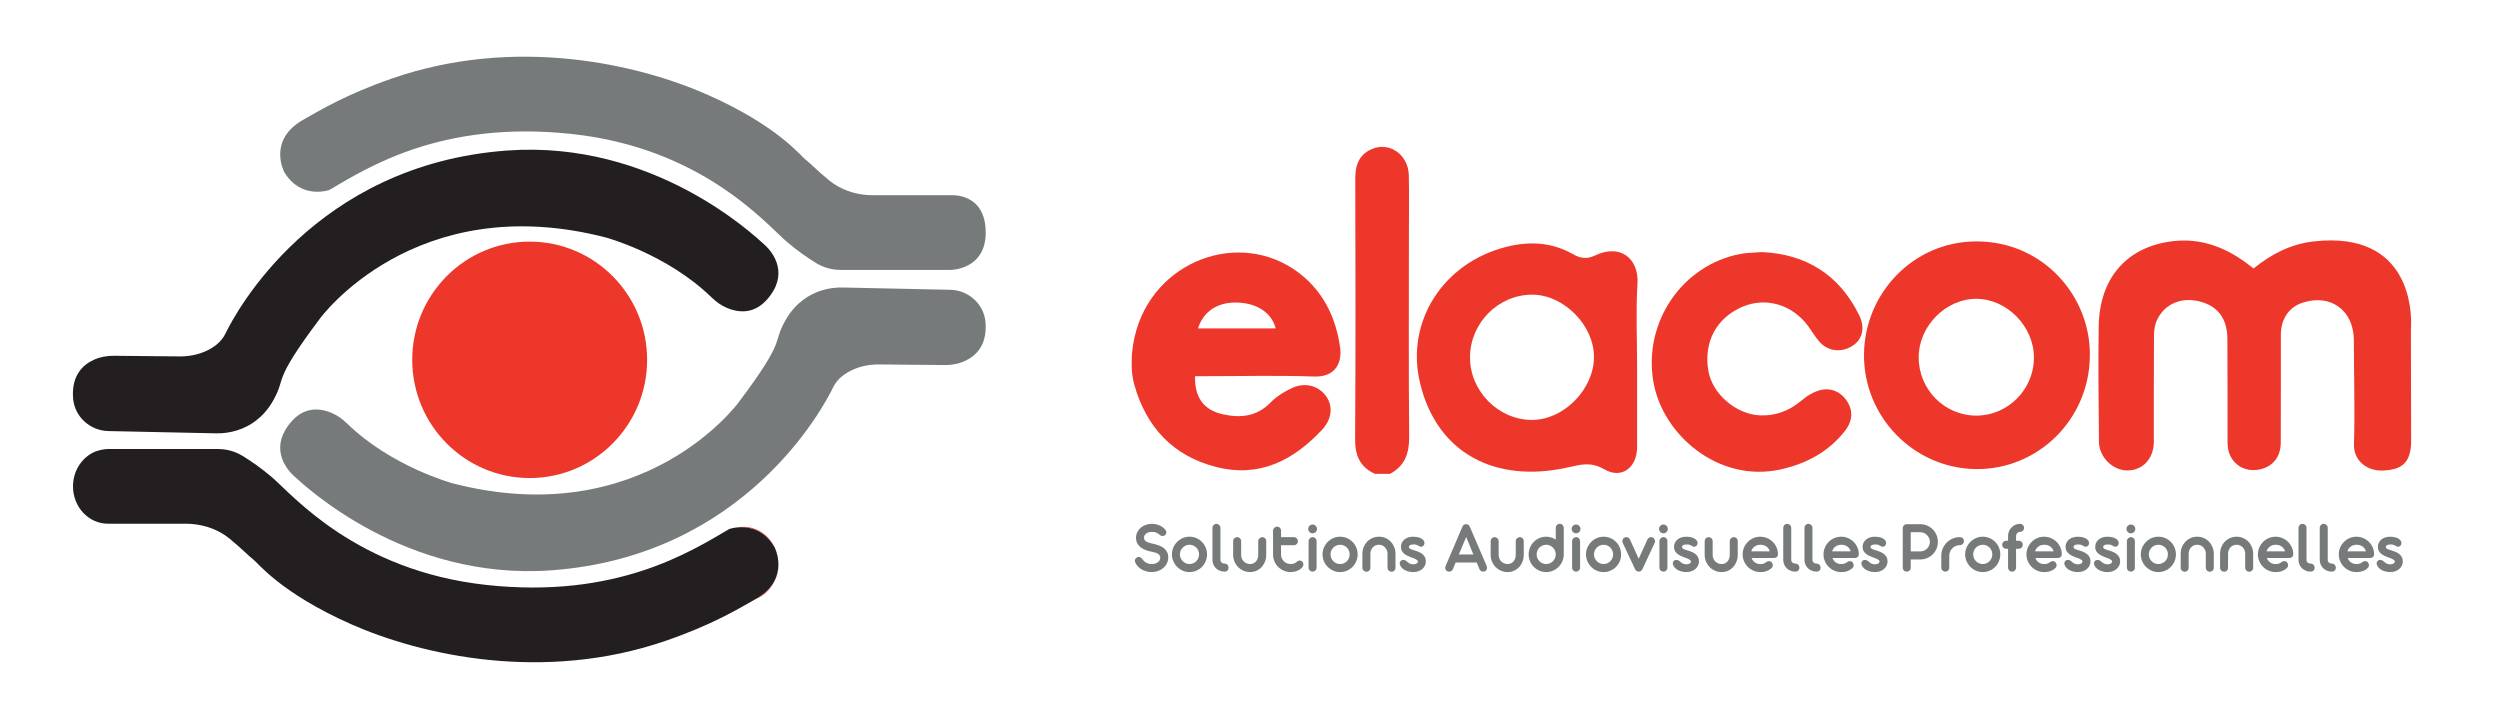 <svg width="153" height="44" viewBox="0 0 153 44" fill="none" xmlns="http://www.w3.org/2000/svg">
<path d="M47.495 35.343C47.274 35.96 46.809 36.45 46.226 36.674C46.938 36.275 47.313 35.8 47.495 35.343Z" fill="#EE372B"/>
<path d="M45.1 32.279C45.228 32.253 45.361 32.24 45.496 32.24C46.318 32.24 47.032 32.735 47.391 33.462L47.39 33.461C46.69 32.312 45.685 32.218 45.1 32.279Z" fill="#EE372B"/>
<path d="M47.448 33.588C47.466 33.63 47.486 33.684 47.507 33.744C47.489 33.691 47.471 33.638 47.448 33.588Z" fill="#EE372B"/>
<path d="M47.584 34.023C47.573 33.969 47.558 33.917 47.543 33.865C47.558 33.914 47.571 33.966 47.584 34.023Z" fill="#EE372B"/>
<path d="M47.544 33.865C47.531 33.821 47.519 33.781 47.505 33.744C47.52 33.783 47.532 33.824 47.544 33.865Z" fill="#EE372B"/>
<path d="M39.604 22.021C39.604 26.016 36.386 29.256 32.417 29.256C28.448 29.256 25.229 26.016 25.229 22.021C25.229 18.025 28.448 14.787 32.417 14.787C36.386 14.787 39.604 18.025 39.604 22.021Z" fill="#EE372B"/>
<path d="M47.636 34.525C47.636 34.798 47.592 35.06 47.509 35.303C47.504 35.316 47.498 35.329 47.495 35.343C47.313 35.8 46.938 36.275 46.226 36.674C46.226 36.676 46.225 36.676 46.225 36.676C45.202 37.251 43.62 38.224 40.764 39.209C33.282 41.795 25.799 40.109 21.48 38.198C17.161 36.287 15.748 34.412 15.485 34.226C15.226 34.038 14.817 33.588 14.034 32.952C13.948 32.881 13.857 32.814 13.765 32.753C13.057 32.281 12.217 32.052 11.369 32.052H6.607C5.424 32.052 4.467 31.029 4.467 29.767C4.467 28.795 5.034 27.964 5.834 27.634C5.836 27.634 5.836 27.632 5.837 27.632C6.174 27.51 6.469 27.485 6.57 27.482C6.594 27.48 6.607 27.48 6.607 27.48H13.348C13.88 27.48 14.402 27.628 14.856 27.907C15.336 28.203 15.987 28.644 16.641 29.204C17.906 30.291 21.816 34.938 29.782 35.8C37.749 36.661 42.282 33.75 44.632 32.376C44.632 32.376 44.816 32.309 45.1 32.279C45.685 32.218 46.69 32.312 47.39 33.461L47.391 33.462C47.391 33.464 47.393 33.468 47.396 33.473C47.398 33.476 47.399 33.479 47.4 33.482C47.403 33.487 47.407 33.495 47.411 33.502C47.42 33.524 47.434 33.552 47.448 33.588C47.489 33.687 47.542 33.837 47.584 34.023C47.589 34.046 47.594 34.073 47.598 34.098C47.601 34.105 47.601 34.112 47.602 34.118C47.625 34.25 47.636 34.386 47.636 34.525Z" fill="#231F20"/>
<path d="M47.509 35.303C47.592 35.06 47.636 34.798 47.636 34.525C47.636 34.386 47.625 34.25 47.602 34.118C47.662 34.448 47.671 34.867 47.509 35.303Z" fill="#231F20"/>
<path d="M18.566 7.325C19.589 6.749 21.172 5.777 24.025 4.791C31.509 2.205 38.992 3.891 43.31 5.803C47.629 7.713 49.044 9.587 49.304 9.774C49.565 9.962 49.975 10.411 50.757 11.048C50.843 11.12 50.934 11.186 51.026 11.247C51.733 11.72 52.574 11.948 53.422 11.948H58.184C58.184 11.948 60.325 11.758 60.325 14.234C60.325 16.519 58.184 16.519 58.184 16.519H51.443C50.911 16.519 50.389 16.372 49.934 16.092C49.455 15.796 48.803 15.356 48.151 14.795C46.885 13.709 42.976 9.062 35.008 8.201C27.042 7.338 22.509 10.25 20.158 11.624C20.158 11.624 18.441 12.248 17.401 10.54C17.401 10.54 16.341 8.577 18.566 7.325Z" fill="#767A7B"/>
<path d="M31.026 9.213C40.001 8.555 46.169 14.422 46.78 14.969C47.391 15.514 48.295 16.834 46.916 18.358C46.093 19.268 45.135 19.116 44.495 18.847C44.137 18.697 43.822 18.466 43.543 18.196C40.822 15.547 37.084 14.536 37.084 14.536C25.375 11.51 19.574 19.504 19.574 19.504C16.57 23.506 17.578 23.017 16.694 24.556C16.388 25.09 16.014 25.48 15.637 25.764C14.94 26.288 14.078 26.539 13.208 26.52L6.63 26.381C5.528 26.359 4.584 25.526 4.477 24.422C4.472 24.373 4.468 24.324 4.466 24.273C4.404 22.984 5.045 22.334 5.75 22.016C6.133 21.843 6.554 21.77 6.973 21.774L10.979 21.812C11.51 21.817 12.039 21.726 12.528 21.519C13.013 21.312 13.534 20.969 13.803 20.405C14.391 19.177 19.227 10.077 31.026 9.213Z" fill="#231F20"/>
<path d="M33.761 34.903C24.787 35.561 18.618 29.694 18.008 29.147C17.397 28.602 16.493 27.282 17.872 25.758C18.694 24.849 19.653 25 20.293 25.269C20.65 25.42 20.966 25.649 21.244 25.92C23.965 28.569 27.704 29.579 27.704 29.579C39.412 32.606 45.213 24.612 45.213 24.612C48.218 20.61 47.21 21.098 48.093 19.56C48.4 19.026 48.773 18.637 49.151 18.352C49.847 17.828 50.71 17.576 51.579 17.595L58.157 17.735C59.26 17.758 60.204 18.59 60.311 19.694C60.315 19.743 60.319 19.792 60.321 19.842C60.384 21.132 59.742 21.782 59.037 22.099C58.654 22.273 58.234 22.346 57.814 22.341L53.808 22.304C53.278 22.299 52.748 22.39 52.26 22.598C51.775 22.804 51.254 23.147 50.985 23.71C50.396 24.938 45.56 34.038 33.761 34.903Z" fill="#767A7B"/>
<path d="M70.508 33.772C70.364 33.745 70.232 33.708 70.112 33.663C69.992 33.618 69.888 33.561 69.801 33.491C69.714 33.421 69.645 33.339 69.597 33.243C69.549 33.148 69.524 33.039 69.524 32.914C69.524 32.787 69.55 32.672 69.603 32.567C69.655 32.462 69.725 32.373 69.813 32.297C69.901 32.221 70.003 32.163 70.12 32.121C70.237 32.08 70.358 32.058 70.484 32.058C70.573 32.058 70.66 32.068 70.747 32.086C70.833 32.104 70.915 32.131 70.991 32.167C71.068 32.202 71.138 32.247 71.201 32.3C71.264 32.352 71.316 32.414 71.356 32.485C71.371 32.508 71.378 32.532 71.38 32.556C71.383 32.58 71.381 32.603 71.376 32.626C71.371 32.649 71.363 32.67 71.351 32.691C71.34 32.711 71.327 32.728 71.312 32.742C71.271 32.783 71.218 32.803 71.152 32.803C71.127 32.803 71.103 32.799 71.079 32.793C71.053 32.786 71.029 32.775 71.008 32.758C70.967 32.723 70.928 32.692 70.892 32.666C70.856 32.639 70.819 32.618 70.779 32.601C70.74 32.585 70.698 32.572 70.654 32.563C70.608 32.556 70.555 32.551 70.494 32.551C70.425 32.551 70.362 32.559 70.304 32.576C70.245 32.593 70.195 32.617 70.152 32.649C70.109 32.681 70.075 32.718 70.05 32.762C70.025 32.806 70.013 32.856 70.013 32.909C70.013 32.974 70.029 33.026 70.062 33.066C70.096 33.107 70.141 33.142 70.2 33.17C70.258 33.197 70.327 33.221 70.406 33.24C70.485 33.259 70.57 33.278 70.662 33.298C70.767 33.325 70.87 33.359 70.97 33.399C71.07 33.439 71.159 33.491 71.238 33.554C71.315 33.618 71.378 33.695 71.425 33.787C71.473 33.878 71.496 33.987 71.496 34.115C71.496 34.242 71.47 34.36 71.419 34.469C71.367 34.578 71.295 34.673 71.204 34.754C71.112 34.835 71.004 34.898 70.88 34.943C70.756 34.989 70.622 35.011 70.48 35.011C70.365 35.011 70.257 34.997 70.153 34.967C70.049 34.938 69.954 34.897 69.868 34.847C69.781 34.796 69.706 34.736 69.641 34.668C69.576 34.599 69.526 34.525 69.49 34.449C69.471 34.409 69.459 34.372 69.457 34.337C69.455 34.302 69.459 34.271 69.47 34.242C69.48 34.214 69.495 34.188 69.516 34.166C69.536 34.144 69.559 34.126 69.584 34.112C69.624 34.091 69.66 34.081 69.695 34.081C69.769 34.081 69.844 34.13 69.92 34.228C69.984 34.321 70.063 34.392 70.16 34.442C70.256 34.493 70.368 34.519 70.498 34.519C70.561 34.519 70.623 34.51 70.683 34.494C70.745 34.477 70.799 34.453 70.847 34.42C70.895 34.388 70.934 34.348 70.963 34.301C70.993 34.254 71.008 34.2 71.008 34.14C71.008 34.074 70.992 34.019 70.962 33.978C70.932 33.936 70.893 33.902 70.846 33.877C70.799 33.851 70.745 33.83 70.686 33.815C70.626 33.8 70.568 33.786 70.508 33.772Z" fill="#767A7B"/>
<path d="M72.212 33.928C72.212 34.008 72.226 34.085 72.257 34.156C72.288 34.228 72.33 34.292 72.384 34.346C72.437 34.399 72.499 34.441 72.569 34.472C72.64 34.503 72.716 34.519 72.797 34.519C72.879 34.519 72.955 34.503 73.026 34.472C73.097 34.441 73.159 34.399 73.213 34.346C73.265 34.292 73.306 34.228 73.336 34.156C73.366 34.085 73.381 34.008 73.381 33.928C73.381 33.847 73.366 33.77 73.336 33.699C73.306 33.627 73.265 33.564 73.213 33.511C73.159 33.459 73.097 33.416 73.026 33.385C72.955 33.355 72.879 33.339 72.797 33.339C72.718 33.339 72.642 33.355 72.571 33.385C72.499 33.416 72.437 33.459 72.384 33.511C72.33 33.564 72.288 33.627 72.257 33.699C72.226 33.77 72.212 33.847 72.212 33.928ZM71.722 33.928C71.722 33.779 71.75 33.639 71.808 33.508C71.864 33.377 71.942 33.262 72.04 33.164C72.137 33.066 72.252 32.988 72.381 32.931C72.511 32.874 72.65 32.846 72.797 32.846C72.946 32.846 73.086 32.874 73.217 32.931C73.347 32.988 73.461 33.066 73.558 33.164C73.655 33.262 73.731 33.377 73.787 33.508C73.843 33.639 73.871 33.779 73.871 33.928C73.871 34.077 73.843 34.217 73.787 34.349C73.731 34.48 73.655 34.595 73.558 34.694C73.461 34.792 73.347 34.869 73.217 34.926C73.086 34.983 72.946 35.012 72.797 35.012C72.65 35.012 72.511 34.983 72.381 34.926C72.252 34.869 72.137 34.792 72.04 34.694C71.942 34.595 71.864 34.48 71.808 34.349C71.75 34.217 71.722 34.077 71.722 33.928Z" fill="#767A7B"/>
<path d="M74.948 34.492C74.983 34.492 75.016 34.499 75.045 34.512C75.075 34.525 75.101 34.544 75.122 34.567C75.143 34.591 75.16 34.617 75.172 34.648C75.183 34.678 75.189 34.71 75.189 34.743C75.189 34.813 75.167 34.871 75.122 34.916C75.077 34.962 75.019 34.984 74.948 34.984C74.846 34.984 74.751 34.967 74.66 34.932C74.571 34.897 74.493 34.849 74.425 34.786C74.357 34.725 74.304 34.65 74.265 34.562C74.226 34.474 74.205 34.377 74.202 34.272V32.306C74.202 32.271 74.209 32.239 74.221 32.209C74.234 32.178 74.251 32.153 74.272 32.13C74.293 32.108 74.318 32.091 74.347 32.078C74.375 32.065 74.406 32.059 74.438 32.059C74.473 32.059 74.506 32.065 74.535 32.078C74.566 32.091 74.592 32.108 74.616 32.13C74.639 32.153 74.658 32.178 74.671 32.209C74.684 32.239 74.691 32.271 74.691 32.306V34.256C74.691 34.334 74.716 34.393 74.764 34.433C74.812 34.472 74.873 34.492 74.948 34.492Z" fill="#767A7B"/>
<path d="M75.958 33.965C75.958 34.042 75.972 34.114 76 34.182C76.028 34.249 76.066 34.308 76.115 34.358C76.163 34.408 76.222 34.447 76.288 34.476C76.356 34.505 76.427 34.519 76.504 34.519C76.582 34.519 76.652 34.504 76.713 34.475C76.775 34.445 76.827 34.405 76.871 34.354C76.913 34.303 76.946 34.244 76.969 34.176C76.993 34.108 77.004 34.036 77.004 33.958V33.119C77.004 33.084 77.011 33.052 77.025 33.022C77.039 32.993 77.057 32.967 77.08 32.945C77.103 32.923 77.13 32.906 77.16 32.893C77.19 32.88 77.221 32.873 77.254 32.873C77.29 32.873 77.321 32.88 77.349 32.893C77.378 32.906 77.403 32.923 77.425 32.945C77.447 32.967 77.463 32.993 77.476 33.022C77.488 33.052 77.494 33.084 77.494 33.119V33.951C77.494 34.096 77.47 34.234 77.421 34.362C77.372 34.491 77.303 34.603 77.216 34.699C77.129 34.795 77.025 34.871 76.903 34.927C76.781 34.983 76.649 35.012 76.504 35.012C76.359 35.012 76.225 34.983 76.1 34.928C75.974 34.873 75.864 34.798 75.771 34.703C75.678 34.607 75.604 34.496 75.55 34.369C75.496 34.242 75.469 34.106 75.469 33.963V33.119C75.469 33.084 75.475 33.052 75.489 33.022C75.501 32.993 75.518 32.967 75.54 32.945C75.562 32.923 75.587 32.906 75.618 32.893C75.648 32.88 75.679 32.873 75.712 32.873C75.746 32.873 75.777 32.88 75.808 32.893C75.837 32.906 75.864 32.923 75.886 32.945C75.909 32.967 75.927 32.993 75.94 33.022C75.952 33.052 75.958 33.084 75.958 33.119V33.965Z" fill="#767A7B"/>
<path d="M78.4 32.873H79.185C79.219 32.873 79.251 32.879 79.281 32.893C79.312 32.906 79.338 32.923 79.361 32.946C79.383 32.969 79.401 32.996 79.413 33.026C79.426 33.055 79.432 33.088 79.432 33.123C79.432 33.157 79.426 33.187 79.413 33.217C79.401 33.247 79.383 33.273 79.361 33.294C79.338 33.316 79.312 33.334 79.281 33.347C79.251 33.359 79.219 33.366 79.185 33.366H78.4V33.94C78.4 34.02 78.416 34.096 78.446 34.166C78.477 34.236 78.519 34.297 78.571 34.35C78.624 34.402 78.686 34.443 78.757 34.473C78.829 34.504 78.905 34.519 78.987 34.519C79.058 34.519 79.126 34.508 79.187 34.488C79.249 34.468 79.306 34.434 79.358 34.387C79.383 34.363 79.412 34.343 79.444 34.327C79.475 34.311 79.508 34.303 79.543 34.303C79.599 34.303 79.649 34.324 79.694 34.365C79.721 34.389 79.74 34.418 79.751 34.451C79.763 34.484 79.767 34.519 79.766 34.554C79.763 34.589 79.754 34.624 79.739 34.657C79.724 34.691 79.703 34.72 79.676 34.746C79.586 34.833 79.482 34.9 79.365 34.944C79.248 34.989 79.121 35.011 78.987 35.011C78.838 35.011 78.698 34.983 78.568 34.927C78.438 34.871 78.324 34.795 78.227 34.698C78.129 34.602 78.052 34.487 77.995 34.357C77.939 34.226 77.911 34.085 77.911 33.935V32.478C77.911 32.444 77.917 32.411 77.931 32.38C77.944 32.351 77.963 32.324 77.985 32.301C78.008 32.279 78.034 32.261 78.064 32.248C78.094 32.235 78.125 32.229 78.159 32.229C78.192 32.229 78.223 32.235 78.252 32.248C78.282 32.261 78.307 32.279 78.329 32.301C78.351 32.324 78.368 32.351 78.381 32.38C78.394 32.411 78.4 32.444 78.4 32.478V32.873Z" fill="#767A7B"/>
<path d="M80.576 34.739C80.576 34.772 80.569 34.804 80.557 34.834C80.543 34.865 80.526 34.89 80.504 34.912C80.482 34.934 80.457 34.952 80.428 34.965C80.398 34.977 80.367 34.984 80.332 34.984C80.299 34.984 80.267 34.977 80.237 34.965C80.207 34.952 80.181 34.934 80.159 34.912C80.136 34.89 80.119 34.865 80.106 34.834C80.092 34.804 80.086 34.772 80.086 34.739V33.119C80.086 33.085 80.093 33.054 80.106 33.025C80.12 32.995 80.138 32.969 80.161 32.946C80.183 32.923 80.21 32.906 80.24 32.893C80.27 32.879 80.302 32.873 80.336 32.873C80.371 32.873 80.403 32.879 80.432 32.893C80.46 32.906 80.485 32.923 80.507 32.946C80.529 32.969 80.545 32.995 80.558 33.025C80.57 33.054 80.576 33.085 80.576 33.119V34.739ZM80.062 32.372C80.062 32.334 80.069 32.299 80.083 32.265C80.098 32.232 80.116 32.204 80.141 32.179C80.165 32.155 80.193 32.136 80.226 32.121C80.259 32.107 80.293 32.1 80.33 32.1C80.366 32.1 80.4 32.107 80.433 32.121C80.467 32.136 80.495 32.155 80.521 32.179C80.545 32.204 80.564 32.232 80.579 32.265C80.593 32.299 80.6 32.334 80.6 32.372C80.6 32.409 80.593 32.443 80.579 32.475C80.564 32.508 80.545 32.536 80.521 32.56C80.495 32.585 80.467 32.604 80.433 32.618C80.4 32.632 80.366 32.64 80.33 32.64C80.293 32.64 80.259 32.632 80.226 32.618C80.193 32.604 80.165 32.585 80.141 32.56C80.116 32.536 80.098 32.508 80.083 32.475C80.069 32.443 80.062 32.409 80.062 32.372Z" fill="#767A7B"/>
<path d="M81.428 33.928C81.428 34.008 81.443 34.085 81.474 34.156C81.505 34.228 81.547 34.292 81.601 34.346C81.654 34.399 81.716 34.441 81.786 34.472C81.857 34.503 81.933 34.519 82.014 34.519C82.095 34.519 82.171 34.503 82.243 34.472C82.314 34.441 82.376 34.399 82.429 34.346C82.482 34.292 82.523 34.228 82.553 34.156C82.583 34.085 82.598 34.008 82.598 33.928C82.598 33.847 82.583 33.77 82.553 33.699C82.523 33.627 82.482 33.564 82.429 33.511C82.376 33.459 82.314 33.416 82.243 33.385C82.171 33.355 82.095 33.339 82.014 33.339C81.934 33.339 81.859 33.355 81.788 33.385C81.716 33.416 81.654 33.459 81.601 33.511C81.547 33.564 81.505 33.627 81.474 33.699C81.443 33.77 81.428 33.847 81.428 33.928ZM80.939 33.928C80.939 33.779 80.967 33.639 81.024 33.508C81.081 33.377 81.159 33.262 81.257 33.164C81.354 33.066 81.469 32.988 81.598 32.931C81.728 32.874 81.866 32.846 82.014 32.846C82.163 32.846 82.303 32.874 82.434 32.931C82.564 32.988 82.678 33.066 82.775 33.164C82.872 33.262 82.948 33.377 83.004 33.508C83.06 33.639 83.088 33.779 83.088 33.928C83.088 34.077 83.06 34.217 83.004 34.349C82.948 34.48 82.872 34.595 82.775 34.694C82.678 34.792 82.564 34.869 82.434 34.926C82.303 34.983 82.163 35.012 82.014 35.012C81.866 35.012 81.728 34.983 81.598 34.926C81.469 34.869 81.354 34.792 81.257 34.694C81.159 34.595 81.081 34.48 81.024 34.349C80.967 34.217 80.939 34.077 80.939 33.928Z" fill="#767A7B"/>
<path d="M85.404 34.746C85.404 34.78 85.398 34.813 85.386 34.842C85.373 34.872 85.356 34.897 85.335 34.919C85.314 34.941 85.289 34.958 85.259 34.97C85.231 34.983 85.199 34.989 85.166 34.989C85.133 34.989 85.101 34.983 85.071 34.97C85.039 34.958 85.013 34.941 84.99 34.919C84.967 34.897 84.95 34.872 84.936 34.842C84.923 34.813 84.916 34.78 84.916 34.746V33.901C84.916 33.89 84.917 33.88 84.918 33.874C84.915 33.8 84.9 33.73 84.873 33.665C84.846 33.6 84.809 33.544 84.762 33.495C84.716 33.447 84.661 33.408 84.598 33.381C84.536 33.353 84.467 33.339 84.393 33.339C84.316 33.339 84.245 33.353 84.18 33.381C84.116 33.408 84.061 33.448 84.015 33.497C83.969 33.547 83.933 33.606 83.907 33.673C83.881 33.741 83.868 33.813 83.868 33.89V34.746C83.868 34.78 83.861 34.813 83.849 34.842C83.837 34.872 83.82 34.897 83.799 34.919C83.777 34.941 83.751 34.958 83.723 34.97C83.694 34.983 83.663 34.989 83.628 34.989C83.596 34.989 83.563 34.983 83.534 34.97C83.504 34.958 83.477 34.941 83.454 34.919C83.43 34.897 83.412 34.872 83.398 34.842C83.385 34.813 83.378 34.78 83.378 34.746V33.89C83.378 33.745 83.404 33.609 83.456 33.483C83.507 33.356 83.579 33.245 83.67 33.151C83.761 33.057 83.868 32.982 83.993 32.928C84.117 32.873 84.25 32.846 84.393 32.846C84.537 32.846 84.671 32.873 84.794 32.928C84.918 32.982 85.024 33.057 85.114 33.151C85.204 33.245 85.275 33.356 85.328 33.483C85.379 33.609 85.404 33.745 85.404 33.89V34.746Z" fill="#767A7B"/>
<path d="M86.323 34.096C86.258 34.069 86.191 34.039 86.122 34.006C86.052 33.972 85.99 33.932 85.933 33.884C85.876 33.837 85.829 33.781 85.792 33.715C85.755 33.649 85.737 33.569 85.737 33.477C85.737 33.382 85.755 33.296 85.793 33.217C85.83 33.139 85.883 33.073 85.949 33.018C86.017 32.962 86.095 32.92 86.187 32.89C86.279 32.861 86.379 32.846 86.49 32.846C86.552 32.846 86.618 32.851 86.685 32.861C86.754 32.871 86.817 32.886 86.879 32.908C86.939 32.931 86.994 32.959 87.042 32.995C87.09 33.031 87.127 33.073 87.152 33.123C87.175 33.172 87.183 33.219 87.176 33.267C87.169 33.315 87.152 33.354 87.125 33.384C87.104 33.408 87.08 33.427 87.052 33.441C87.025 33.454 86.994 33.461 86.963 33.461C86.939 33.461 86.913 33.455 86.884 33.443C86.852 33.423 86.823 33.406 86.797 33.391C86.771 33.376 86.744 33.363 86.716 33.352C86.688 33.341 86.659 33.334 86.628 33.328C86.597 33.323 86.562 33.32 86.524 33.32C86.426 33.32 86.351 33.334 86.301 33.36C86.251 33.386 86.225 33.427 86.225 33.481C86.225 33.51 86.235 33.534 86.254 33.553C86.273 33.572 86.298 33.589 86.331 33.605C86.363 33.62 86.402 33.634 86.448 33.648C86.494 33.661 86.544 33.676 86.598 33.693C86.686 33.72 86.771 33.752 86.852 33.788C86.932 33.825 87.003 33.869 87.063 33.92C87.124 33.973 87.172 34.034 87.209 34.104C87.245 34.175 87.262 34.259 87.262 34.358C87.262 34.449 87.243 34.534 87.206 34.613C87.167 34.692 87.114 34.762 87.046 34.821C86.979 34.88 86.899 34.926 86.805 34.961C86.712 34.994 86.609 35.012 86.498 35.012C86.429 35.012 86.356 35.005 86.279 34.992C86.201 34.979 86.126 34.957 86.053 34.926C85.98 34.895 85.912 34.855 85.851 34.806C85.79 34.757 85.74 34.696 85.703 34.623C85.676 34.573 85.662 34.527 85.662 34.484C85.662 34.441 85.671 34.403 85.691 34.37C85.709 34.338 85.735 34.312 85.769 34.294C85.803 34.276 85.84 34.266 85.881 34.266C85.917 34.266 85.954 34.275 85.993 34.291C86.032 34.307 86.072 34.332 86.111 34.367C86.129 34.389 86.151 34.411 86.178 34.432C86.205 34.452 86.235 34.471 86.268 34.485C86.302 34.501 86.337 34.514 86.376 34.523C86.413 34.532 86.454 34.536 86.496 34.536C86.534 34.536 86.569 34.533 86.602 34.524C86.636 34.516 86.664 34.505 86.69 34.489C86.716 34.474 86.736 34.456 86.751 34.434C86.766 34.413 86.774 34.389 86.774 34.362C86.774 34.331 86.757 34.301 86.724 34.275C86.691 34.249 86.65 34.224 86.603 34.201C86.556 34.178 86.506 34.158 86.455 34.141C86.403 34.124 86.358 34.109 86.323 34.096Z" fill="#767A7B"/>
<path d="M89.28 33.935H90.171L89.73 32.866L89.28 33.935ZM90.374 34.428H89.085L88.916 34.837C88.895 34.885 88.864 34.922 88.824 34.947C88.785 34.971 88.74 34.983 88.692 34.983C88.659 34.983 88.624 34.977 88.586 34.962C88.553 34.947 88.526 34.929 88.505 34.906C88.484 34.882 88.469 34.856 88.459 34.828C88.449 34.799 88.445 34.768 88.447 34.734C88.45 34.701 88.458 34.669 88.472 34.637L89.502 32.229C89.523 32.181 89.553 32.144 89.592 32.117C89.631 32.092 89.677 32.08 89.727 32.08C89.775 32.08 89.819 32.092 89.858 32.117C89.897 32.144 89.927 32.18 89.948 32.227L90.985 34.637C91.012 34.7 91.017 34.764 90.998 34.825C90.979 34.887 90.938 34.932 90.875 34.962C90.844 34.977 90.809 34.983 90.771 34.983C90.723 34.983 90.678 34.971 90.638 34.945C90.597 34.919 90.567 34.883 90.546 34.837L90.374 34.428Z" fill="#767A7B"/>
<path d="M91.718 33.965C91.718 34.042 91.732 34.114 91.76 34.182C91.788 34.249 91.826 34.308 91.874 34.358C91.923 34.408 91.981 34.447 92.048 34.476C92.115 34.505 92.187 34.519 92.263 34.519C92.342 34.519 92.412 34.504 92.473 34.475C92.535 34.445 92.587 34.405 92.63 34.354C92.673 34.303 92.706 34.244 92.729 34.176C92.752 34.108 92.764 34.036 92.764 33.958V33.119C92.764 33.084 92.77 33.052 92.784 33.022C92.798 32.993 92.816 32.967 92.84 32.945C92.863 32.923 92.889 32.906 92.92 32.893C92.95 32.88 92.981 32.873 93.014 32.873C93.049 32.873 93.081 32.88 93.109 32.893C93.138 32.906 93.163 32.923 93.185 32.945C93.207 32.967 93.223 32.993 93.236 33.022C93.247 33.052 93.253 33.084 93.253 33.119V33.951C93.253 34.096 93.229 34.234 93.18 34.362C93.132 34.491 93.063 34.603 92.976 34.699C92.888 34.795 92.784 34.871 92.663 34.927C92.541 34.983 92.408 35.012 92.263 35.012C92.119 35.012 91.984 34.983 91.859 34.928C91.734 34.873 91.624 34.798 91.531 34.703C91.437 34.607 91.364 34.496 91.31 34.369C91.255 34.242 91.228 34.106 91.228 33.963V33.119C91.228 33.084 91.235 33.052 91.248 33.022C91.261 32.993 91.278 32.967 91.3 32.945C91.322 32.923 91.347 32.906 91.378 32.893C91.407 32.88 91.439 32.873 91.472 32.873C91.505 32.873 91.537 32.88 91.567 32.893C91.597 32.906 91.623 32.923 91.646 32.945C91.668 32.967 91.686 32.993 91.699 33.022C91.712 33.052 91.718 33.084 91.718 33.119V33.965Z" fill="#767A7B"/>
<path d="M95.212 33.928C95.212 33.847 95.198 33.77 95.166 33.699C95.135 33.627 95.094 33.564 95.04 33.511C94.987 33.459 94.925 33.416 94.854 33.386C94.783 33.355 94.708 33.339 94.627 33.339C94.545 33.339 94.469 33.355 94.398 33.386C94.329 33.416 94.266 33.459 94.212 33.511C94.159 33.564 94.118 33.627 94.088 33.699C94.057 33.77 94.043 33.847 94.043 33.928C94.043 34.008 94.057 34.085 94.088 34.156C94.118 34.228 94.159 34.292 94.211 34.346C94.265 34.399 94.326 34.441 94.397 34.472C94.469 34.503 94.545 34.519 94.627 34.519C94.708 34.519 94.783 34.503 94.854 34.472C94.925 34.441 94.987 34.399 95.04 34.346C95.094 34.292 95.135 34.228 95.166 34.156C95.198 34.085 95.212 34.008 95.212 33.928ZM95.702 33.938C95.7 34.084 95.671 34.223 95.614 34.354C95.557 34.485 95.48 34.599 95.383 34.696C95.286 34.793 95.172 34.869 95.043 34.926C94.912 34.983 94.773 35.012 94.627 35.012C94.478 35.012 94.338 34.983 94.208 34.926C94.078 34.869 93.965 34.792 93.868 34.694C93.771 34.595 93.694 34.48 93.638 34.349C93.581 34.217 93.553 34.077 93.553 33.928C93.553 33.779 93.581 33.638 93.638 33.507C93.694 33.375 93.771 33.261 93.868 33.163C93.965 33.065 94.078 32.988 94.208 32.931C94.338 32.874 94.478 32.846 94.627 32.846C94.735 32.846 94.838 32.862 94.936 32.893C95.035 32.923 95.127 32.968 95.212 33.024V32.315C95.212 32.278 95.219 32.245 95.231 32.214C95.243 32.183 95.26 32.156 95.281 32.132C95.303 32.109 95.329 32.091 95.358 32.078C95.387 32.066 95.421 32.058 95.456 32.058C95.49 32.058 95.523 32.066 95.553 32.078C95.583 32.091 95.609 32.109 95.631 32.132C95.652 32.156 95.67 32.183 95.683 32.214C95.696 32.245 95.702 32.278 95.702 32.315V33.938Z" fill="#767A7B"/>
<path d="M96.7 34.739C96.7 34.772 96.694 34.804 96.681 34.834C96.669 34.865 96.651 34.89 96.629 34.912C96.608 34.934 96.582 34.952 96.553 34.965C96.524 34.977 96.491 34.984 96.457 34.984C96.424 34.984 96.393 34.977 96.362 34.965C96.332 34.952 96.306 34.934 96.283 34.912C96.261 34.89 96.243 34.865 96.231 34.834C96.218 34.804 96.212 34.772 96.212 34.739V33.119C96.212 33.085 96.218 33.054 96.232 33.025C96.245 32.995 96.263 32.969 96.286 32.946C96.308 32.923 96.335 32.906 96.365 32.893C96.394 32.879 96.427 32.873 96.462 32.873C96.496 32.873 96.528 32.879 96.556 32.893C96.585 32.906 96.61 32.923 96.632 32.946C96.654 32.969 96.671 32.995 96.683 33.025C96.694 33.054 96.7 33.085 96.7 33.119V34.739ZM96.186 32.372C96.186 32.334 96.193 32.299 96.208 32.265C96.222 32.232 96.241 32.204 96.266 32.179C96.289 32.155 96.318 32.136 96.352 32.121C96.384 32.107 96.419 32.1 96.455 32.1C96.49 32.1 96.525 32.107 96.559 32.121C96.592 32.136 96.621 32.155 96.645 32.179C96.671 32.204 96.69 32.232 96.704 32.265C96.718 32.299 96.726 32.334 96.726 32.372C96.726 32.409 96.718 32.443 96.704 32.475C96.69 32.508 96.671 32.536 96.645 32.56C96.621 32.585 96.592 32.604 96.559 32.618C96.525 32.632 96.49 32.64 96.455 32.64C96.419 32.64 96.384 32.632 96.352 32.618C96.318 32.604 96.289 32.585 96.266 32.56C96.241 32.536 96.222 32.508 96.208 32.475C96.193 32.443 96.186 32.409 96.186 32.372Z" fill="#767A7B"/>
<path d="M97.553 33.928C97.553 34.008 97.569 34.085 97.599 34.156C97.63 34.228 97.672 34.292 97.725 34.346C97.778 34.399 97.841 34.441 97.911 34.472C97.982 34.503 98.058 34.519 98.139 34.519C98.22 34.519 98.297 34.503 98.368 34.472C98.439 34.441 98.501 34.399 98.554 34.346C98.606 34.292 98.647 34.228 98.678 34.156C98.708 34.085 98.723 34.008 98.723 33.928C98.723 33.847 98.708 33.77 98.678 33.699C98.647 33.627 98.606 33.564 98.554 33.511C98.501 33.459 98.439 33.416 98.368 33.385C98.297 33.355 98.22 33.339 98.139 33.339C98.059 33.339 97.984 33.355 97.912 33.385C97.841 33.416 97.778 33.459 97.725 33.511C97.672 33.564 97.63 33.627 97.599 33.699C97.569 33.77 97.553 33.847 97.553 33.928ZM97.063 33.928C97.063 33.779 97.092 33.639 97.149 33.508C97.207 33.377 97.284 33.262 97.382 33.164C97.479 33.066 97.593 32.988 97.723 32.931C97.853 32.874 97.992 32.846 98.139 32.846C98.288 32.846 98.428 32.874 98.558 32.931C98.689 32.988 98.803 33.066 98.9 33.164C98.997 33.262 99.073 33.377 99.129 33.508C99.184 33.639 99.212 33.779 99.212 33.928C99.212 34.077 99.184 34.217 99.129 34.349C99.073 34.48 98.997 34.595 98.9 34.694C98.803 34.792 98.689 34.869 98.558 34.926C98.428 34.983 98.288 35.012 98.139 35.012C97.992 35.012 97.853 34.983 97.723 34.926C97.593 34.869 97.479 34.792 97.382 34.694C97.284 34.595 97.207 34.48 97.149 34.349C97.092 34.217 97.063 34.077 97.063 33.928Z" fill="#767A7B"/>
<path d="M100.29 34.197L100.82 33.023C100.841 32.976 100.872 32.939 100.911 32.913C100.951 32.886 100.994 32.873 101.04 32.873C101.077 32.873 101.11 32.881 101.142 32.896C101.174 32.909 101.2 32.929 101.222 32.953C101.244 32.977 101.261 33.004 101.272 33.033C101.283 33.063 101.289 33.094 101.289 33.128C101.289 33.161 101.282 33.194 101.266 33.225L100.516 34.834C100.491 34.884 100.459 34.921 100.417 34.944C100.376 34.968 100.337 34.981 100.301 34.984C100.244 34.984 100.196 34.97 100.155 34.942C100.116 34.914 100.086 34.878 100.065 34.834L99.311 33.223C99.296 33.191 99.289 33.158 99.289 33.126C99.289 33.092 99.294 33.061 99.306 33.031C99.317 33.002 99.334 32.974 99.356 32.951C99.377 32.926 99.403 32.908 99.433 32.894C99.449 32.886 99.466 32.88 99.482 32.877C99.499 32.873 99.516 32.871 99.532 32.871C99.58 32.871 99.624 32.885 99.664 32.911C99.704 32.938 99.734 32.974 99.755 33.021L100.29 34.197Z" fill="#767A7B"/>
<path d="M102.046 34.739C102.046 34.772 102.04 34.804 102.027 34.834C102.014 34.865 101.997 34.89 101.975 34.912C101.953 34.934 101.928 34.952 101.899 34.965C101.869 34.977 101.838 34.984 101.803 34.984C101.77 34.984 101.738 34.977 101.708 34.965C101.678 34.952 101.652 34.934 101.629 34.912C101.606 34.89 101.589 34.865 101.576 34.834C101.563 34.804 101.557 34.772 101.557 34.739V33.119C101.557 33.085 101.564 33.054 101.577 33.025C101.591 32.995 101.609 32.969 101.631 32.946C101.654 32.923 101.68 32.906 101.71 32.893C101.741 32.879 101.772 32.873 101.807 32.873C101.842 32.873 101.874 32.879 101.902 32.893C101.93 32.906 101.956 32.923 101.978 32.946C101.999 32.969 102.016 32.995 102.028 33.025C102.041 33.054 102.046 33.085 102.046 33.119V34.739ZM101.532 32.372C101.532 32.334 101.54 32.299 101.554 32.265C101.568 32.232 101.587 32.204 101.611 32.179C101.635 32.155 101.664 32.136 101.697 32.121C101.73 32.107 101.764 32.1 101.8 32.1C101.837 32.1 101.871 32.107 101.904 32.121C101.937 32.136 101.966 32.155 101.991 32.179C102.016 32.204 102.035 32.232 102.049 32.265C102.064 32.299 102.071 32.334 102.071 32.372C102.071 32.409 102.064 32.443 102.049 32.475C102.035 32.508 102.016 32.536 101.991 32.56C101.966 32.585 101.937 32.604 101.904 32.618C101.871 32.632 101.837 32.64 101.8 32.64C101.764 32.64 101.73 32.632 101.697 32.618C101.664 32.604 101.635 32.585 101.611 32.56C101.587 32.536 101.568 32.508 101.554 32.475C101.54 32.443 101.532 32.409 101.532 32.372Z" fill="#767A7B"/>
<path d="M103.036 34.096C102.972 34.069 102.904 34.039 102.835 34.006C102.766 33.972 102.703 33.932 102.645 33.884C102.589 33.837 102.541 33.781 102.505 33.715C102.468 33.649 102.45 33.569 102.45 33.477C102.45 33.382 102.468 33.296 102.506 33.217C102.543 33.139 102.596 33.073 102.663 33.018C102.729 32.962 102.809 32.92 102.901 32.89C102.992 32.861 103.093 32.846 103.202 32.846C103.266 32.846 103.331 32.851 103.399 32.861C103.466 32.871 103.531 32.886 103.591 32.908C103.653 32.931 103.707 32.959 103.755 32.995C103.803 33.031 103.84 33.073 103.866 33.123C103.888 33.172 103.896 33.219 103.89 33.267C103.883 33.315 103.866 33.354 103.839 33.384C103.817 33.408 103.793 33.427 103.765 33.441C103.737 33.454 103.708 33.461 103.676 33.461C103.652 33.461 103.625 33.455 103.597 33.443C103.566 33.423 103.536 33.406 103.51 33.391C103.484 33.376 103.457 33.363 103.429 33.352C103.402 33.341 103.372 33.334 103.341 33.328C103.311 33.323 103.276 33.32 103.236 33.32C103.138 33.32 103.065 33.334 103.014 33.36C102.964 33.386 102.939 33.427 102.939 33.481C102.939 33.51 102.948 33.534 102.967 33.553C102.985 33.572 103.012 33.589 103.044 33.605C103.076 33.62 103.115 33.634 103.161 33.648C103.207 33.661 103.257 33.676 103.311 33.693C103.4 33.72 103.484 33.752 103.564 33.788C103.645 33.825 103.716 33.869 103.777 33.92C103.837 33.973 103.886 34.034 103.922 34.104C103.958 34.175 103.976 34.259 103.976 34.358C103.976 34.449 103.957 34.534 103.918 34.613C103.88 34.692 103.827 34.762 103.759 34.821C103.692 34.88 103.611 34.926 103.518 34.961C103.425 34.994 103.323 35.012 103.212 35.012C103.143 35.012 103.069 35.005 102.992 34.992C102.915 34.979 102.839 34.957 102.766 34.926C102.693 34.895 102.626 34.855 102.565 34.806C102.503 34.757 102.453 34.696 102.415 34.623C102.388 34.573 102.375 34.527 102.375 34.484C102.375 34.441 102.385 34.403 102.403 34.37C102.422 34.338 102.449 34.312 102.482 34.294C102.516 34.276 102.554 34.266 102.594 34.266C102.63 34.266 102.667 34.275 102.707 34.291C102.746 34.307 102.784 34.332 102.824 34.367C102.842 34.389 102.865 34.411 102.891 34.432C102.918 34.452 102.949 34.471 102.982 34.485C103.014 34.501 103.05 34.514 103.089 34.523C103.127 34.532 103.167 34.536 103.209 34.536C103.247 34.536 103.283 34.533 103.315 34.524C103.348 34.516 103.378 34.505 103.403 34.489C103.429 34.474 103.449 34.456 103.464 34.434C103.479 34.413 103.486 34.389 103.486 34.362C103.486 34.331 103.47 34.301 103.437 34.275C103.404 34.249 103.364 34.224 103.317 34.201C103.269 34.178 103.22 34.158 103.167 34.141C103.116 34.124 103.072 34.109 103.036 34.096Z" fill="#767A7B"/>
<path d="M104.815 33.965C104.815 34.042 104.829 34.114 104.857 34.182C104.885 34.249 104.923 34.308 104.972 34.358C105.02 34.408 105.078 34.447 105.145 34.476C105.212 34.505 105.284 34.519 105.36 34.519C105.439 34.519 105.509 34.504 105.57 34.475C105.632 34.445 105.684 34.405 105.727 34.354C105.769 34.303 105.803 34.244 105.826 34.176C105.849 34.108 105.861 34.036 105.861 33.958V33.119C105.861 33.084 105.867 33.052 105.881 33.022C105.894 32.993 105.913 32.967 105.936 32.945C105.96 32.923 105.986 32.906 106.017 32.893C106.047 32.88 106.078 32.873 106.111 32.873C106.146 32.873 106.178 32.88 106.206 32.893C106.234 32.906 106.26 32.923 106.282 32.945C106.304 32.967 106.32 32.993 106.332 33.022C106.345 33.052 106.35 33.084 106.35 33.119V33.951C106.35 34.096 106.326 34.234 106.277 34.362C106.228 34.491 106.16 34.603 106.073 34.699C105.985 34.795 105.881 34.871 105.76 34.927C105.637 34.983 105.504 35.012 105.36 35.012C105.216 35.012 105.081 34.983 104.955 34.928C104.83 34.873 104.721 34.798 104.628 34.703C104.534 34.607 104.461 34.496 104.406 34.369C104.353 34.242 104.326 34.106 104.326 33.963V33.119C104.326 33.084 104.332 33.052 104.345 33.022C104.357 32.993 104.375 32.967 104.397 32.945C104.419 32.923 104.444 32.906 104.475 32.893C104.504 32.88 104.536 32.873 104.569 32.873C104.602 32.873 104.634 32.88 104.663 32.893C104.694 32.906 104.72 32.923 104.743 32.945C104.766 32.967 104.783 32.993 104.795 33.022C104.809 33.052 104.815 33.084 104.815 33.119V33.965Z" fill="#767A7B"/>
<path d="M108.309 33.74C108.292 33.678 108.267 33.622 108.231 33.572C108.196 33.523 108.154 33.48 108.104 33.445C108.055 33.411 107.999 33.384 107.937 33.366C107.875 33.348 107.811 33.339 107.741 33.339C107.672 33.339 107.607 33.349 107.546 33.367C107.485 33.386 107.43 33.413 107.381 33.449C107.332 33.484 107.291 33.526 107.256 33.575C107.222 33.625 107.196 33.679 107.179 33.74H108.309ZM107.195 34.149C107.215 34.205 107.242 34.256 107.277 34.302C107.313 34.348 107.354 34.388 107.401 34.42C107.447 34.453 107.499 34.477 107.555 34.495C107.61 34.513 107.668 34.522 107.73 34.522C107.885 34.522 108.007 34.48 108.095 34.398C108.125 34.377 108.154 34.362 108.183 34.352C108.212 34.342 108.238 34.338 108.264 34.338C108.306 34.338 108.344 34.348 108.377 34.37C108.41 34.392 108.437 34.42 108.459 34.456C108.473 34.479 108.484 34.506 108.491 34.534C108.498 34.561 108.499 34.59 108.495 34.618C108.492 34.647 108.482 34.675 108.468 34.704C108.454 34.732 108.432 34.757 108.404 34.779C108.371 34.81 108.334 34.839 108.292 34.867C108.25 34.895 108.201 34.919 108.146 34.94C108.091 34.962 108.029 34.979 107.961 34.992C107.893 35.005 107.816 35.012 107.73 35.012C107.581 35.012 107.442 34.983 107.311 34.926C107.179 34.869 107.066 34.792 106.968 34.694C106.87 34.595 106.793 34.481 106.735 34.35C106.679 34.219 106.65 34.079 106.65 33.928C106.65 33.779 106.679 33.638 106.735 33.507C106.793 33.375 106.87 33.261 106.968 33.163C107.066 33.065 107.179 32.988 107.311 32.931C107.442 32.874 107.581 32.846 107.73 32.846C107.877 32.846 108.016 32.874 108.146 32.931C108.276 32.986 108.39 33.062 108.488 33.158C108.587 33.254 108.665 33.367 108.723 33.497C108.781 33.627 108.811 33.767 108.813 33.915C108.813 33.985 108.79 34.041 108.745 34.084C108.702 34.127 108.643 34.149 108.571 34.149H107.195Z" fill="#767A7B"/>
<path d="M109.881 34.492C109.915 34.492 109.948 34.499 109.978 34.512C110.008 34.525 110.033 34.544 110.054 34.567C110.075 34.591 110.092 34.617 110.104 34.648C110.116 34.678 110.122 34.71 110.122 34.743C110.122 34.813 110.1 34.871 110.054 34.916C110.01 34.962 109.952 34.984 109.881 34.984C109.779 34.984 109.683 34.967 109.594 34.932C109.504 34.897 109.426 34.849 109.357 34.786C109.29 34.725 109.237 34.65 109.198 34.562C109.159 34.474 109.138 34.377 109.135 34.272V32.306C109.135 32.271 109.142 32.239 109.154 32.209C109.167 32.178 109.183 32.153 109.204 32.13C109.225 32.108 109.251 32.091 109.279 32.078C109.308 32.065 109.338 32.059 109.371 32.059C109.406 32.059 109.439 32.065 109.468 32.078C109.498 32.091 109.525 32.108 109.548 32.13C109.572 32.153 109.59 32.178 109.604 32.209C109.617 32.239 109.624 32.271 109.624 32.306V34.256C109.624 34.334 109.648 34.393 109.696 34.433C109.744 34.472 109.806 34.492 109.881 34.492Z" fill="#767A7B"/>
<path d="M111.179 34.492C111.214 34.492 111.247 34.499 111.276 34.512C111.306 34.525 111.332 34.544 111.353 34.567C111.374 34.591 111.391 34.617 111.403 34.648C111.415 34.678 111.421 34.71 111.421 34.743C111.421 34.813 111.398 34.871 111.353 34.916C111.308 34.962 111.25 34.984 111.179 34.984C111.077 34.984 110.982 34.967 110.892 34.932C110.803 34.897 110.724 34.849 110.657 34.786C110.588 34.725 110.535 34.65 110.497 34.562C110.457 34.474 110.436 34.377 110.434 34.272V32.306C110.434 32.271 110.44 32.239 110.453 32.209C110.465 32.178 110.482 32.153 110.503 32.13C110.525 32.108 110.549 32.091 110.578 32.078C110.606 32.065 110.637 32.059 110.67 32.059C110.705 32.059 110.737 32.065 110.767 32.078C110.797 32.091 110.824 32.108 110.847 32.13C110.871 32.153 110.889 32.178 110.902 32.209C110.916 32.239 110.922 32.271 110.922 32.306V34.256C110.922 34.334 110.947 34.393 110.995 34.433C111.043 34.472 111.104 34.492 111.179 34.492Z" fill="#767A7B"/>
<path d="M113.259 33.74C113.242 33.678 113.216 33.622 113.181 33.572C113.145 33.523 113.103 33.48 113.053 33.445C113.003 33.411 112.948 33.384 112.886 33.366C112.825 33.348 112.759 33.339 112.69 33.339C112.621 33.339 112.556 33.349 112.495 33.367C112.434 33.386 112.379 33.413 112.331 33.449C112.282 33.484 112.24 33.526 112.206 33.575C112.171 33.625 112.146 33.679 112.129 33.74H113.259ZM112.145 34.149C112.164 34.205 112.191 34.256 112.227 34.302C112.262 34.348 112.303 34.388 112.349 34.42C112.396 34.453 112.447 34.477 112.503 34.495C112.559 34.513 112.618 34.522 112.679 34.522C112.834 34.522 112.955 34.48 113.044 34.398C113.074 34.377 113.104 34.362 113.132 34.352C113.161 34.342 113.188 34.338 113.213 34.338C113.255 34.338 113.293 34.348 113.326 34.37C113.359 34.392 113.386 34.42 113.407 34.456C113.422 34.479 113.433 34.506 113.439 34.534C113.446 34.561 113.448 34.59 113.444 34.618C113.44 34.647 113.432 34.675 113.418 34.704C113.403 34.732 113.382 34.757 113.353 34.779C113.32 34.81 113.282 34.839 113.24 34.867C113.198 34.895 113.15 34.919 113.095 34.94C113.04 34.962 112.979 34.979 112.91 34.992C112.841 35.005 112.765 35.012 112.679 35.012C112.53 35.012 112.39 34.983 112.259 34.926C112.129 34.869 112.014 34.792 111.916 34.694C111.819 34.595 111.742 34.481 111.685 34.35C111.627 34.219 111.599 34.079 111.599 33.928C111.599 33.779 111.627 33.638 111.685 33.507C111.742 33.375 111.819 33.261 111.916 33.163C112.014 33.065 112.129 32.988 112.259 32.931C112.39 32.874 112.53 32.846 112.679 32.846C112.826 32.846 112.965 32.874 113.095 32.931C113.224 32.986 113.339 33.062 113.438 33.158C113.537 33.254 113.614 33.367 113.672 33.497C113.73 33.627 113.759 33.767 113.761 33.915C113.761 33.985 113.739 34.041 113.695 34.084C113.65 34.127 113.592 34.149 113.52 34.149H112.145Z" fill="#767A7B"/>
<path d="M114.577 34.096C114.513 34.069 114.446 34.039 114.377 34.006C114.308 33.972 114.245 33.932 114.187 33.884C114.13 33.837 114.083 33.781 114.046 33.715C114.009 33.649 113.991 33.569 113.991 33.477C113.991 33.382 114.009 33.296 114.047 33.217C114.085 33.139 114.137 33.073 114.204 33.018C114.271 32.962 114.35 32.92 114.442 32.89C114.533 32.861 114.635 32.846 114.744 32.846C114.807 32.846 114.872 32.851 114.941 32.861C115.008 32.871 115.073 32.886 115.133 32.908C115.194 32.931 115.248 32.959 115.296 32.995C115.344 33.031 115.381 33.073 115.407 33.123C115.429 33.172 115.437 33.219 115.43 33.267C115.424 33.315 115.407 33.354 115.379 33.384C115.358 33.408 115.334 33.427 115.307 33.441C115.279 33.454 115.249 33.461 115.218 33.461C115.193 33.461 115.167 33.455 115.139 33.443C115.108 33.423 115.078 33.406 115.052 33.391C115.025 33.376 114.998 33.363 114.97 33.352C114.943 33.341 114.913 33.334 114.883 33.328C114.852 33.323 114.817 33.32 114.778 33.32C114.68 33.32 114.607 33.334 114.556 33.36C114.505 33.386 114.48 33.427 114.48 33.481C114.48 33.51 114.489 33.534 114.509 33.553C114.527 33.572 114.553 33.589 114.585 33.605C114.617 33.62 114.656 33.634 114.703 33.648C114.748 33.661 114.798 33.676 114.852 33.693C114.941 33.72 115.025 33.752 115.106 33.788C115.186 33.825 115.257 33.869 115.318 33.92C115.379 33.973 115.428 34.034 115.463 34.104C115.499 34.175 115.518 34.259 115.518 34.358C115.518 34.449 115.498 34.534 115.46 34.613C115.421 34.692 115.369 34.762 115.301 34.821C115.233 34.88 115.153 34.926 115.059 34.961C114.967 34.994 114.864 35.012 114.753 35.012C114.684 35.012 114.611 35.005 114.533 34.992C114.456 34.979 114.381 34.957 114.308 34.926C114.235 34.895 114.168 34.855 114.106 34.806C114.044 34.757 113.995 34.696 113.957 34.623C113.93 34.573 113.917 34.527 113.917 34.484C113.917 34.441 113.926 34.403 113.945 34.37C113.964 34.338 113.99 34.312 114.023 34.294C114.058 34.276 114.095 34.266 114.135 34.266C114.171 34.266 114.209 34.275 114.248 34.291C114.287 34.307 114.326 34.332 114.365 34.367C114.384 34.389 114.405 34.411 114.433 34.432C114.46 34.452 114.49 34.471 114.524 34.485C114.556 34.501 114.592 34.514 114.63 34.523C114.669 34.532 114.709 34.536 114.751 34.536C114.788 34.536 114.823 34.533 114.857 34.524C114.89 34.516 114.92 34.505 114.945 34.489C114.97 34.474 114.99 34.456 115.005 34.434C115.021 34.413 115.028 34.389 115.028 34.362C115.028 34.331 115.011 34.301 114.978 34.275C114.946 34.249 114.906 34.224 114.857 34.201C114.81 34.178 114.761 34.158 114.709 34.141C114.657 34.124 114.614 34.109 114.577 34.096Z" fill="#767A7B"/>
<path d="M116.937 32.572V33.747H117.526C117.607 33.747 117.683 33.731 117.755 33.7C117.826 33.668 117.888 33.625 117.94 33.571C117.993 33.517 118.035 33.456 118.064 33.385C118.095 33.315 118.11 33.241 118.11 33.164C118.11 33.087 118.094 33.012 118.063 32.942C118.033 32.871 117.991 32.807 117.938 32.752C117.885 32.696 117.824 32.653 117.753 32.621C117.682 32.588 117.607 32.572 117.526 32.572H116.937ZM117.519 32.08C117.669 32.08 117.81 32.108 117.94 32.164C118.071 32.221 118.185 32.298 118.283 32.395C118.381 32.493 118.458 32.608 118.515 32.74C118.571 32.873 118.598 33.014 118.598 33.164C118.598 33.313 118.571 33.454 118.515 33.583C118.458 33.714 118.381 33.828 118.283 33.926C118.185 34.023 118.07 34.1 117.939 34.155C117.808 34.212 117.667 34.24 117.516 34.24H116.937V34.741C116.937 34.774 116.93 34.807 116.918 34.837C116.905 34.867 116.888 34.893 116.865 34.913C116.842 34.935 116.817 34.952 116.787 34.965C116.758 34.977 116.726 34.983 116.692 34.983C116.658 34.983 116.627 34.977 116.596 34.965C116.567 34.952 116.54 34.935 116.519 34.913C116.497 34.893 116.48 34.867 116.467 34.837C116.454 34.807 116.448 34.774 116.448 34.741V32.327C116.448 32.292 116.454 32.259 116.467 32.229C116.48 32.198 116.497 32.173 116.519 32.151C116.54 32.129 116.567 32.111 116.596 32.099C116.627 32.086 116.658 32.08 116.692 32.08H117.519Z" fill="#767A7B"/>
<path d="M119.295 34.741C119.295 34.774 119.289 34.806 119.277 34.837C119.266 34.867 119.248 34.893 119.227 34.913C119.205 34.935 119.18 34.952 119.151 34.964C119.122 34.977 119.092 34.984 119.058 34.984C119.024 34.984 118.991 34.977 118.961 34.964C118.93 34.952 118.903 34.935 118.881 34.913C118.858 34.893 118.84 34.867 118.827 34.837C118.813 34.806 118.807 34.774 118.807 34.741V34.008C118.807 33.852 118.835 33.706 118.895 33.568C118.954 33.43 119.036 33.31 119.138 33.207C119.24 33.104 119.359 33.023 119.496 32.963C119.633 32.903 119.778 32.873 119.931 32.873H119.936C120.017 32.873 120.08 32.896 120.124 32.943C120.169 32.989 120.191 33.047 120.191 33.119C120.191 33.153 120.184 33.186 120.171 33.217C120.157 33.246 120.138 33.273 120.115 33.294C120.092 33.316 120.065 33.334 120.034 33.347C120.003 33.36 119.97 33.366 119.936 33.366H119.931C119.845 33.366 119.764 33.383 119.687 33.415C119.609 33.449 119.542 33.495 119.485 33.552C119.427 33.61 119.382 33.677 119.348 33.754C119.313 33.831 119.295 33.913 119.295 34.002V34.741Z" fill="#767A7B"/>
<path d="M120.759 33.928C120.759 34.008 120.774 34.085 120.805 34.156C120.836 34.228 120.878 34.292 120.931 34.346C120.984 34.399 121.047 34.441 121.117 34.472C121.188 34.503 121.264 34.519 121.345 34.519C121.426 34.519 121.503 34.503 121.574 34.472C121.645 34.441 121.707 34.399 121.76 34.346C121.812 34.292 121.853 34.228 121.884 34.156C121.914 34.085 121.929 34.008 121.929 33.928C121.929 33.847 121.914 33.77 121.884 33.699C121.853 33.627 121.812 33.564 121.76 33.511C121.707 33.459 121.645 33.416 121.574 33.385C121.503 33.355 121.426 33.339 121.345 33.339C121.265 33.339 121.19 33.355 121.118 33.385C121.047 33.416 120.984 33.459 120.931 33.511C120.878 33.564 120.836 33.627 120.805 33.699C120.774 33.77 120.759 33.847 120.759 33.928ZM120.269 33.928C120.269 33.779 120.298 33.639 120.355 33.508C120.413 33.377 120.49 33.262 120.588 33.164C120.685 33.066 120.799 32.988 120.929 32.931C121.059 32.874 121.198 32.846 121.345 32.846C121.494 32.846 121.634 32.874 121.764 32.931C121.895 32.988 122.009 33.066 122.106 33.164C122.203 33.262 122.279 33.377 122.334 33.508C122.39 33.639 122.418 33.779 122.418 33.928C122.418 34.077 122.39 34.217 122.334 34.349C122.279 34.48 122.203 34.595 122.106 34.694C122.009 34.792 121.895 34.869 121.764 34.926C121.634 34.983 121.494 35.012 121.345 35.012C121.198 35.012 121.059 34.983 120.929 34.926C120.799 34.869 120.685 34.792 120.588 34.694C120.49 34.595 120.413 34.48 120.355 34.349C120.298 34.217 120.269 34.077 120.269 33.928Z" fill="#767A7B"/>
<path d="M122.894 33.093V32.796C122.894 32.696 122.913 32.601 122.952 32.512C122.99 32.422 123.042 32.343 123.107 32.277C123.173 32.21 123.25 32.157 123.338 32.118C123.426 32.079 123.522 32.058 123.622 32.058C123.693 32.058 123.752 32.083 123.799 32.131C123.846 32.178 123.871 32.237 123.871 32.308C123.871 32.342 123.864 32.373 123.851 32.403C123.838 32.434 123.821 32.46 123.798 32.481C123.775 32.502 123.749 32.519 123.719 32.532C123.689 32.545 123.656 32.551 123.622 32.551H123.611C123.578 32.553 123.547 32.561 123.52 32.575C123.492 32.59 123.468 32.608 123.447 32.63C123.427 32.653 123.412 32.68 123.4 32.709C123.389 32.739 123.383 32.77 123.383 32.803V33.093H123.548C123.582 33.093 123.614 33.1 123.645 33.113C123.675 33.126 123.701 33.144 123.723 33.166C123.745 33.188 123.762 33.213 123.774 33.242C123.788 33.272 123.794 33.304 123.794 33.339C123.794 33.373 123.788 33.406 123.774 33.437C123.762 33.466 123.745 33.493 123.723 33.515C123.701 33.537 123.675 33.553 123.645 33.567C123.614 33.58 123.582 33.586 123.548 33.586H123.383V34.734C123.383 34.769 123.377 34.801 123.364 34.832C123.351 34.862 123.334 34.889 123.311 34.911C123.288 34.934 123.263 34.952 123.233 34.965C123.204 34.977 123.173 34.983 123.14 34.983C123.106 34.983 123.075 34.977 123.045 34.965C123.015 34.952 122.988 34.934 122.967 34.911C122.944 34.889 122.926 34.862 122.913 34.832C122.9 34.801 122.894 34.769 122.894 34.734V33.586H122.78C122.746 33.586 122.715 33.58 122.684 33.567C122.654 33.553 122.628 33.536 122.606 33.514C122.583 33.491 122.565 33.464 122.552 33.434C122.54 33.404 122.533 33.372 122.533 33.339C122.533 33.304 122.54 33.272 122.552 33.242C122.565 33.213 122.583 33.188 122.606 33.166C122.628 33.144 122.654 33.126 122.684 33.113C122.715 33.1 122.746 33.093 122.78 33.093H122.894Z" fill="#767A7B"/>
<path d="M125.679 33.74C125.662 33.678 125.636 33.622 125.601 33.572C125.565 33.523 125.523 33.48 125.473 33.445C125.423 33.411 125.368 33.384 125.306 33.366C125.245 33.348 125.179 33.339 125.11 33.339C125.041 33.339 124.976 33.349 124.915 33.367C124.854 33.386 124.8 33.413 124.751 33.449C124.702 33.484 124.66 33.526 124.626 33.575C124.591 33.625 124.566 33.679 124.549 33.74H125.679ZM124.565 34.149C124.584 34.205 124.612 34.256 124.647 34.302C124.682 34.348 124.723 34.388 124.769 34.42C124.817 34.453 124.867 34.477 124.923 34.495C124.979 34.513 125.038 34.522 125.099 34.522C125.254 34.522 125.375 34.48 125.464 34.398C125.494 34.377 125.524 34.362 125.552 34.352C125.581 34.342 125.608 34.338 125.633 34.338C125.675 34.338 125.713 34.348 125.746 34.37C125.779 34.392 125.806 34.42 125.827 34.456C125.842 34.479 125.854 34.506 125.86 34.534C125.867 34.561 125.868 34.59 125.865 34.618C125.861 34.647 125.852 34.675 125.838 34.704C125.823 34.732 125.802 34.757 125.773 34.779C125.74 34.81 125.702 34.839 125.66 34.867C125.618 34.895 125.57 34.919 125.515 34.94C125.46 34.962 125.399 34.979 125.33 34.992C125.262 35.005 125.185 35.012 125.099 35.012C124.95 35.012 124.811 34.983 124.679 34.926C124.549 34.869 124.435 34.792 124.338 34.694C124.24 34.595 124.162 34.481 124.105 34.35C124.047 34.219 124.019 34.079 124.019 33.928C124.019 33.779 124.047 33.638 124.105 33.507C124.162 33.375 124.24 33.261 124.338 33.163C124.435 33.065 124.549 32.988 124.679 32.931C124.811 32.874 124.95 32.846 125.099 32.846C125.247 32.846 125.385 32.874 125.515 32.931C125.645 32.986 125.759 33.062 125.858 33.158C125.957 33.254 126.035 33.367 126.092 33.497C126.15 33.627 126.18 33.767 126.181 33.915C126.181 33.985 126.16 34.041 126.115 34.084C126.07 34.127 126.013 34.149 125.94 34.149H124.565Z" fill="#767A7B"/>
<path d="M126.997 34.096C126.933 34.069 126.866 34.039 126.797 34.006C126.728 33.972 126.665 33.932 126.607 33.884C126.55 33.837 126.503 33.781 126.466 33.715C126.43 33.649 126.411 33.569 126.411 33.477C126.411 33.382 126.43 33.296 126.467 33.217C126.505 33.139 126.557 33.073 126.625 33.018C126.691 32.962 126.771 32.92 126.862 32.89C126.954 32.861 127.055 32.846 127.164 32.846C127.228 32.846 127.292 32.851 127.361 32.861C127.428 32.871 127.493 32.886 127.553 32.908C127.614 32.931 127.668 32.959 127.717 32.995C127.765 33.031 127.801 33.073 127.827 33.123C127.849 33.172 127.857 33.219 127.851 33.267C127.844 33.315 127.827 33.354 127.8 33.384C127.779 33.408 127.755 33.427 127.727 33.441C127.699 33.454 127.669 33.461 127.638 33.461C127.613 33.461 127.587 33.455 127.559 33.443C127.528 33.423 127.498 33.406 127.472 33.391C127.445 33.376 127.418 33.363 127.39 33.352C127.363 33.341 127.334 33.334 127.303 33.328C127.272 33.323 127.237 33.32 127.198 33.32C127.1 33.32 127.027 33.334 126.976 33.36C126.925 33.386 126.9 33.427 126.9 33.481C126.9 33.51 126.91 33.534 126.929 33.553C126.947 33.572 126.973 33.589 127.006 33.605C127.037 33.62 127.077 33.634 127.123 33.648C127.168 33.661 127.218 33.676 127.272 33.693C127.362 33.72 127.446 33.752 127.526 33.788C127.606 33.825 127.677 33.869 127.738 33.92C127.799 33.973 127.848 34.034 127.884 34.104C127.919 34.175 127.938 34.259 127.938 34.358C127.938 34.449 127.918 34.534 127.88 34.613C127.842 34.692 127.789 34.762 127.721 34.821C127.654 34.88 127.573 34.926 127.48 34.961C127.387 34.994 127.285 35.012 127.174 35.012C127.105 35.012 127.031 35.005 126.953 34.992C126.876 34.979 126.801 34.957 126.728 34.926C126.655 34.895 126.588 34.855 126.527 34.806C126.465 34.757 126.415 34.696 126.377 34.623C126.35 34.573 126.337 34.527 126.337 34.484C126.337 34.441 126.347 34.403 126.365 34.37C126.384 34.338 126.41 34.312 126.444 34.294C126.478 34.276 126.515 34.266 126.555 34.266C126.591 34.266 126.629 34.275 126.668 34.291C126.708 34.307 126.746 34.332 126.785 34.367C126.804 34.389 126.826 34.411 126.853 34.432C126.88 34.452 126.91 34.471 126.944 34.485C126.976 34.501 127.012 34.514 127.05 34.523C127.089 34.532 127.129 34.536 127.171 34.536C127.209 34.536 127.244 34.533 127.277 34.524C127.31 34.516 127.34 34.505 127.365 34.489C127.39 34.474 127.411 34.456 127.425 34.434C127.441 34.413 127.448 34.389 127.448 34.362C127.448 34.331 127.432 34.301 127.398 34.275C127.366 34.249 127.326 34.224 127.278 34.201C127.23 34.178 127.181 34.158 127.129 34.141C127.077 34.124 127.034 34.109 126.997 34.096Z" fill="#767A7B"/>
<path d="M128.812 34.096C128.748 34.069 128.681 34.039 128.612 34.006C128.543 33.972 128.48 33.932 128.422 33.884C128.365 33.837 128.318 33.781 128.281 33.715C128.245 33.649 128.226 33.569 128.226 33.477C128.226 33.382 128.245 33.296 128.282 33.217C128.32 33.139 128.372 33.073 128.44 33.018C128.506 32.962 128.585 32.92 128.677 32.89C128.769 32.861 128.87 32.846 128.979 32.846C129.042 32.846 129.107 32.851 129.176 32.861C129.243 32.871 129.308 32.886 129.368 32.908C129.429 32.931 129.483 32.959 129.531 32.995C129.58 33.031 129.616 33.073 129.642 33.123C129.664 33.172 129.672 33.219 129.665 33.267C129.659 33.315 129.642 33.354 129.615 33.384C129.594 33.408 129.57 33.427 129.542 33.441C129.514 33.454 129.484 33.461 129.453 33.461C129.428 33.461 129.402 33.455 129.374 33.443C129.343 33.423 129.313 33.406 129.287 33.391C129.26 33.376 129.233 33.363 129.205 33.352C129.178 33.341 129.149 33.334 129.118 33.328C129.087 33.323 129.052 33.32 129.013 33.32C128.915 33.32 128.842 33.334 128.791 33.36C128.74 33.386 128.715 33.427 128.715 33.481C128.715 33.51 128.725 33.534 128.744 33.553C128.762 33.572 128.788 33.589 128.821 33.605C128.852 33.62 128.892 33.634 128.938 33.648C128.983 33.661 129.033 33.676 129.087 33.693C129.177 33.72 129.26 33.752 129.341 33.788C129.421 33.825 129.492 33.869 129.553 33.92C129.614 33.973 129.663 34.034 129.698 34.104C129.734 34.175 129.753 34.259 129.753 34.358C129.753 34.449 129.733 34.534 129.695 34.613C129.657 34.692 129.604 34.762 129.536 34.821C129.469 34.88 129.388 34.926 129.295 34.961C129.202 34.994 129.1 35.012 128.989 35.012C128.919 35.012 128.846 35.005 128.768 34.992C128.691 34.979 128.616 34.957 128.543 34.926C128.47 34.895 128.403 34.855 128.342 34.806C128.28 34.757 128.23 34.696 128.192 34.623C128.165 34.573 128.152 34.527 128.152 34.484C128.152 34.441 128.161 34.403 128.18 34.37C128.199 34.338 128.225 34.312 128.259 34.294C128.293 34.276 128.33 34.266 128.37 34.266C128.406 34.266 128.444 34.275 128.483 34.291C128.523 34.307 128.561 34.332 128.6 34.367C128.619 34.389 128.641 34.411 128.668 34.432C128.695 34.452 128.725 34.471 128.759 34.485C128.791 34.501 128.827 34.514 128.865 34.523C128.904 34.532 128.944 34.536 128.986 34.536C129.024 34.536 129.059 34.533 129.092 34.524C129.125 34.516 129.155 34.505 129.18 34.489C129.205 34.474 129.225 34.456 129.24 34.434C129.256 34.413 129.263 34.389 129.263 34.362C129.263 34.331 129.246 34.301 129.213 34.275C129.181 34.249 129.141 34.224 129.093 34.201C129.045 34.178 128.996 34.158 128.944 34.141C128.892 34.124 128.849 34.109 128.812 34.096Z" fill="#767A7B"/>
<path d="M130.654 34.739C130.654 34.772 130.648 34.804 130.635 34.834C130.623 34.865 130.605 34.89 130.583 34.912C130.562 34.934 130.536 34.952 130.507 34.965C130.478 34.977 130.445 34.984 130.411 34.984C130.378 34.984 130.346 34.977 130.316 34.965C130.286 34.952 130.26 34.934 130.237 34.912C130.214 34.89 130.197 34.865 130.185 34.834C130.172 34.804 130.165 34.772 130.165 34.739V33.119C130.165 33.085 130.172 33.054 130.186 33.025C130.199 32.995 130.217 32.969 130.24 32.946C130.263 32.923 130.289 32.906 130.318 32.893C130.348 32.879 130.381 32.873 130.416 32.873C130.451 32.873 130.482 32.879 130.51 32.893C130.539 32.906 130.564 32.923 130.586 32.946C130.608 32.969 130.624 32.995 130.637 33.025C130.649 33.054 130.654 33.085 130.654 33.119V34.739ZM130.14 32.372C130.14 32.334 130.147 32.299 130.162 32.265C130.176 32.232 130.195 32.204 130.22 32.179C130.243 32.155 130.272 32.136 130.305 32.121C130.338 32.107 130.373 32.1 130.409 32.1C130.445 32.1 130.479 32.107 130.513 32.121C130.546 32.136 130.575 32.155 130.599 32.179C130.624 32.204 130.644 32.232 130.658 32.265C130.673 32.299 130.68 32.334 130.68 32.372C130.68 32.409 130.673 32.443 130.658 32.475C130.644 32.508 130.624 32.536 130.599 32.56C130.575 32.585 130.546 32.604 130.513 32.618C130.479 32.632 130.445 32.64 130.409 32.64C130.373 32.64 130.338 32.632 130.305 32.618C130.272 32.604 130.243 32.585 130.22 32.56C130.195 32.536 130.176 32.508 130.162 32.475C130.147 32.443 130.14 32.409 130.14 32.372Z" fill="#767A7B"/>
<path d="M131.506 33.928C131.506 34.008 131.522 34.085 131.553 34.156C131.583 34.228 131.625 34.292 131.679 34.346C131.732 34.399 131.794 34.441 131.865 34.472C131.936 34.503 132.012 34.519 132.093 34.519C132.174 34.519 132.25 34.503 132.321 34.472C132.393 34.441 132.455 34.399 132.508 34.346C132.56 34.292 132.601 34.228 132.632 34.156C132.661 34.085 132.676 34.008 132.676 33.928C132.676 33.847 132.661 33.77 132.632 33.699C132.601 33.627 132.56 33.564 132.508 33.511C132.455 33.459 132.393 33.416 132.321 33.385C132.25 33.355 132.174 33.339 132.093 33.339C132.013 33.339 131.937 33.355 131.867 33.385C131.795 33.416 131.732 33.459 131.679 33.511C131.625 33.564 131.583 33.627 131.553 33.699C131.522 33.77 131.506 33.847 131.506 33.928ZM131.017 33.928C131.017 33.779 131.046 33.639 131.103 33.508C131.16 33.377 131.237 33.262 131.335 33.164C131.433 33.066 131.547 32.988 131.677 32.931C131.806 32.874 131.945 32.846 132.093 32.846C132.242 32.846 132.382 32.874 132.512 32.931C132.643 32.988 132.757 33.066 132.854 33.164C132.951 33.262 133.027 33.377 133.083 33.508C133.138 33.639 133.166 33.779 133.166 33.928C133.166 34.077 133.138 34.217 133.083 34.349C133.027 34.48 132.951 34.595 132.854 34.694C132.757 34.792 132.643 34.869 132.512 34.926C132.382 34.983 132.242 35.012 132.093 35.012C131.945 35.012 131.806 34.983 131.677 34.926C131.547 34.869 131.433 34.792 131.335 34.694C131.237 34.595 131.16 34.48 131.103 34.349C131.046 34.217 131.017 34.077 131.017 33.928Z" fill="#767A7B"/>
<path d="M135.484 34.746C135.484 34.78 135.477 34.813 135.464 34.842C135.452 34.872 135.435 34.897 135.414 34.919C135.393 34.941 135.367 34.958 135.338 34.97C135.309 34.983 135.277 34.989 135.245 34.989C135.212 34.989 135.179 34.983 135.149 34.97C135.118 34.958 135.091 34.941 135.069 34.919C135.046 34.897 135.028 34.872 135.015 34.842C135.001 34.813 134.995 34.78 134.995 34.746V33.901C134.995 33.89 134.995 33.88 134.997 33.874C134.994 33.8 134.978 33.73 134.951 33.665C134.925 33.6 134.887 33.544 134.841 33.495C134.795 33.447 134.74 33.408 134.678 33.381C134.615 33.353 134.546 33.339 134.471 33.339C134.395 33.339 134.324 33.353 134.26 33.381C134.195 33.408 134.14 33.448 134.094 33.497C134.048 33.547 134.012 33.606 133.985 33.673C133.959 33.741 133.946 33.813 133.946 33.89V34.746C133.946 34.78 133.94 34.813 133.928 34.842C133.916 34.872 133.899 34.897 133.878 34.919C133.856 34.941 133.83 34.958 133.801 34.97C133.774 34.983 133.742 34.989 133.707 34.989C133.674 34.989 133.642 34.983 133.613 34.97C133.582 34.958 133.556 34.941 133.532 34.919C133.509 34.897 133.49 34.872 133.477 34.842C133.463 34.813 133.457 34.78 133.457 34.746V33.89C133.457 33.745 133.482 33.609 133.535 33.483C133.586 33.356 133.658 33.245 133.749 33.151C133.84 33.057 133.948 32.982 134.071 32.928C134.195 32.873 134.329 32.846 134.471 32.846C134.615 32.846 134.749 32.873 134.873 32.928C134.996 32.982 135.102 33.057 135.192 33.151C135.283 33.245 135.354 33.356 135.406 33.483C135.457 33.609 135.484 33.745 135.484 33.89V34.746Z" fill="#767A7B"/>
<path d="M137.894 34.746C137.894 34.78 137.888 34.813 137.875 34.842C137.862 34.872 137.845 34.897 137.824 34.919C137.803 34.941 137.778 34.958 137.749 34.97C137.719 34.983 137.688 34.989 137.654 34.989C137.622 34.989 137.59 34.983 137.559 34.97C137.529 34.958 137.501 34.941 137.479 34.919C137.457 34.897 137.439 34.872 137.425 34.842C137.411 34.813 137.404 34.78 137.404 34.746V33.901C137.404 33.89 137.405 33.88 137.407 33.874C137.404 33.8 137.389 33.73 137.362 33.665C137.334 33.6 137.298 33.544 137.251 33.495C137.205 33.447 137.15 33.408 137.088 33.381C137.026 33.353 136.957 33.339 136.882 33.339C136.805 33.339 136.734 33.353 136.67 33.381C136.605 33.408 136.549 33.448 136.504 33.497C136.458 33.547 136.422 33.606 136.395 33.673C136.369 33.741 136.356 33.813 136.356 33.89V34.746C136.356 34.78 136.35 34.813 136.338 34.842C136.326 34.872 136.309 34.897 136.287 34.919C136.265 34.941 136.241 34.958 136.212 34.97C136.183 34.983 136.152 34.989 136.117 34.989C136.084 34.989 136.053 34.983 136.022 34.97C135.992 34.958 135.966 34.941 135.943 34.919C135.919 34.897 135.901 34.872 135.888 34.842C135.874 34.813 135.867 34.78 135.867 34.746V33.89C135.867 33.745 135.893 33.609 135.944 33.483C135.997 33.356 136.068 33.245 136.159 33.151C136.25 33.057 136.357 32.982 136.481 32.928C136.605 32.873 136.739 32.846 136.882 32.846C137.026 32.846 137.16 32.873 137.283 32.928C137.406 32.982 137.513 33.057 137.603 33.151C137.693 33.245 137.764 33.356 137.816 33.483C137.868 33.609 137.894 33.745 137.894 33.89V34.746Z" fill="#767A7B"/>
<path d="M139.844 33.74C139.828 33.678 139.802 33.622 139.767 33.572C139.731 33.523 139.689 33.48 139.639 33.445C139.589 33.411 139.533 33.384 139.472 33.366C139.411 33.348 139.345 33.339 139.276 33.339C139.207 33.339 139.142 33.349 139.081 33.367C139.02 33.386 138.965 33.413 138.916 33.449C138.867 33.484 138.826 33.526 138.791 33.575C138.757 33.625 138.731 33.679 138.714 33.74H139.844ZM138.731 34.149C138.75 34.205 138.777 34.256 138.813 34.302C138.848 34.348 138.889 34.388 138.935 34.42C138.983 34.453 139.033 34.477 139.089 34.495C139.144 34.513 139.203 34.522 139.265 34.522C139.42 34.522 139.541 34.48 139.63 34.398C139.66 34.377 139.689 34.362 139.718 34.352C139.747 34.342 139.774 34.338 139.799 34.338C139.841 34.338 139.879 34.348 139.912 34.37C139.945 34.392 139.972 34.42 139.993 34.456C140.008 34.479 140.019 34.506 140.026 34.534C140.033 34.561 140.034 34.59 140.03 34.618C140.026 34.647 140.018 34.675 140.003 34.704C139.989 34.732 139.967 34.757 139.939 34.779C139.906 34.81 139.868 34.839 139.826 34.867C139.784 34.895 139.735 34.919 139.681 34.94C139.626 34.962 139.564 34.979 139.496 34.992C139.428 35.005 139.351 35.012 139.265 35.012C139.115 35.012 138.976 34.983 138.845 34.926C138.714 34.869 138.6 34.792 138.503 34.694C138.405 34.595 138.328 34.481 138.27 34.35C138.213 34.219 138.184 34.079 138.184 33.928C138.184 33.779 138.213 33.638 138.27 33.507C138.328 33.375 138.405 33.261 138.503 33.163C138.6 33.065 138.714 32.988 138.845 32.931C138.976 32.874 139.115 32.846 139.265 32.846C139.412 32.846 139.551 32.874 139.681 32.931C139.811 32.986 139.925 33.062 140.024 33.158C140.122 33.254 140.2 33.367 140.258 33.497C140.316 33.627 140.346 33.767 140.347 33.915C140.347 33.985 140.325 34.041 140.281 34.084C140.236 34.127 140.178 34.149 140.106 34.149H138.731Z" fill="#767A7B"/>
<path d="M141.416 34.492C141.451 34.492 141.482 34.499 141.513 34.512C141.542 34.525 141.568 34.544 141.59 34.567C141.611 34.591 141.627 34.617 141.639 34.648C141.651 34.678 141.657 34.71 141.657 34.743C141.657 34.813 141.634 34.871 141.59 34.916C141.544 34.962 141.486 34.984 141.416 34.984C141.313 34.984 141.217 34.967 141.128 34.932C141.039 34.897 140.96 34.849 140.893 34.786C140.825 34.725 140.771 34.65 140.733 34.562C140.693 34.474 140.672 34.377 140.669 34.272V32.306C140.669 32.271 140.676 32.239 140.688 32.209C140.701 32.178 140.718 32.153 140.739 32.13C140.76 32.108 140.785 32.091 140.813 32.078C140.842 32.065 140.873 32.059 140.906 32.059C140.941 32.059 140.973 32.065 141.003 32.078C141.033 32.091 141.06 32.108 141.082 32.13C141.106 32.153 141.124 32.178 141.138 32.209C141.152 32.239 141.159 32.271 141.159 32.306V34.256C141.159 34.334 141.182 34.393 141.23 34.433C141.279 34.472 141.34 34.492 141.416 34.492Z" fill="#767A7B"/>
<path d="M142.714 34.492C142.749 34.492 142.781 34.499 142.811 34.512C142.842 34.525 142.867 34.544 142.888 34.567C142.909 34.591 142.926 34.617 142.938 34.648C142.949 34.678 142.955 34.71 142.955 34.743C142.955 34.813 142.933 34.871 142.888 34.916C142.843 34.962 142.785 34.984 142.714 34.984C142.612 34.984 142.516 34.967 142.426 34.932C142.337 34.897 142.259 34.849 142.191 34.786C142.124 34.725 142.071 34.65 142.031 34.562C141.992 34.474 141.971 34.377 141.968 34.272V32.306C141.968 32.271 141.974 32.239 141.987 32.209C142 32.178 142.016 32.153 142.038 32.13C142.059 32.108 142.084 32.091 142.113 32.078C142.14 32.065 142.172 32.059 142.204 32.059C142.239 32.059 142.272 32.065 142.301 32.078C142.332 32.091 142.358 32.108 142.382 32.13C142.405 32.153 142.424 32.178 142.437 32.209C142.451 32.239 142.457 32.271 142.457 32.306V34.256C142.457 34.334 142.481 34.393 142.53 34.433C142.578 34.472 142.639 34.492 142.714 34.492Z" fill="#767A7B"/>
<path d="M144.793 33.74C144.777 33.678 144.75 33.622 144.715 33.572C144.68 33.523 144.638 33.48 144.588 33.445C144.538 33.411 144.483 33.384 144.421 33.366C144.36 33.348 144.294 33.339 144.225 33.339C144.156 33.339 144.091 33.349 144.03 33.367C143.969 33.386 143.915 33.413 143.866 33.449C143.817 33.484 143.775 33.526 143.741 33.575C143.706 33.625 143.68 33.679 143.664 33.74H144.793ZM143.679 34.149C143.699 34.205 143.727 34.256 143.762 34.302C143.797 34.348 143.838 34.388 143.885 34.42C143.931 34.453 143.982 34.477 144.038 34.495C144.094 34.513 144.152 34.522 144.214 34.522C144.368 34.522 144.491 34.48 144.579 34.398C144.609 34.377 144.638 34.362 144.667 34.352C144.695 34.342 144.722 34.338 144.748 34.338C144.79 34.338 144.827 34.348 144.861 34.37C144.894 34.392 144.921 34.42 144.942 34.456C144.957 34.479 144.968 34.506 144.974 34.534C144.981 34.561 144.983 34.59 144.979 34.618C144.975 34.647 144.966 34.675 144.952 34.704C144.937 34.732 144.916 34.757 144.888 34.779C144.854 34.81 144.817 34.839 144.775 34.867C144.733 34.895 144.685 34.919 144.63 34.94C144.575 34.962 144.513 34.979 144.445 34.992C144.376 35.005 144.299 35.012 144.214 35.012C144.065 35.012 143.925 34.983 143.794 34.926C143.664 34.869 143.549 34.792 143.452 34.694C143.354 34.595 143.276 34.481 143.219 34.35C143.163 34.219 143.134 34.079 143.134 33.928C143.134 33.779 143.163 33.638 143.219 33.507C143.276 33.375 143.354 33.261 143.452 33.163C143.549 33.065 143.664 32.988 143.794 32.931C143.925 32.874 144.065 32.846 144.214 32.846C144.361 32.846 144.499 32.874 144.63 32.931C144.76 32.986 144.874 33.062 144.972 33.158C145.071 33.254 145.149 33.367 145.207 33.497C145.264 33.627 145.294 33.767 145.296 33.915C145.296 33.985 145.274 34.041 145.229 34.084C145.185 34.127 145.127 34.149 145.055 34.149H143.679Z" fill="#767A7B"/>
<path d="M146.112 34.096C146.048 34.069 145.98 34.039 145.911 34.006C145.842 33.972 145.779 33.932 145.722 33.884C145.665 33.837 145.618 33.781 145.581 33.715C145.544 33.649 145.526 33.569 145.526 33.477C145.526 33.382 145.545 33.296 145.582 33.217C145.62 33.139 145.672 33.073 145.739 33.018C145.806 32.962 145.885 32.92 145.977 32.89C146.069 32.861 146.169 32.846 146.278 32.846C146.342 32.846 146.407 32.851 146.475 32.861C146.543 32.871 146.607 32.886 146.668 32.908C146.729 32.931 146.783 32.959 146.831 32.995C146.879 33.031 146.916 33.073 146.942 33.123C146.964 33.172 146.972 33.219 146.966 33.267C146.959 33.315 146.942 33.354 146.915 33.384C146.893 33.408 146.87 33.427 146.842 33.441C146.814 33.454 146.784 33.461 146.752 33.461C146.729 33.461 146.702 33.455 146.674 33.443C146.642 33.423 146.612 33.406 146.586 33.391C146.56 33.376 146.533 33.363 146.506 33.352C146.478 33.341 146.448 33.334 146.417 33.328C146.387 33.323 146.352 33.32 146.313 33.32C146.215 33.32 146.141 33.334 146.091 33.36C146.04 33.386 146.015 33.427 146.015 33.481C146.015 33.51 146.024 33.534 146.043 33.553C146.062 33.572 146.088 33.589 146.12 33.605C146.153 33.62 146.191 33.634 146.237 33.648C146.283 33.661 146.333 33.676 146.387 33.693C146.476 33.72 146.56 33.752 146.64 33.788C146.721 33.825 146.792 33.869 146.853 33.92C146.913 33.973 146.962 34.034 146.998 34.104C147.034 34.175 147.052 34.259 147.052 34.358C147.052 34.449 147.033 34.534 146.995 34.613C146.956 34.692 146.904 34.762 146.835 34.821C146.768 34.88 146.688 34.926 146.594 34.961C146.501 34.994 146.399 35.012 146.288 35.012C146.219 35.012 146.146 35.005 146.068 34.992C145.991 34.979 145.916 34.957 145.842 34.926C145.77 34.895 145.702 34.855 145.641 34.806C145.579 34.757 145.529 34.696 145.492 34.623C145.465 34.573 145.451 34.527 145.451 34.484C145.451 34.441 145.461 34.403 145.479 34.37C145.499 34.338 145.525 34.312 145.558 34.294C145.592 34.276 145.63 34.266 145.67 34.266C145.706 34.266 145.743 34.275 145.783 34.291C145.822 34.307 145.861 34.332 145.9 34.367C145.918 34.389 145.941 34.411 145.968 34.432C145.994 34.452 146.025 34.471 146.058 34.485C146.091 34.501 146.126 34.514 146.165 34.523C146.203 34.532 146.244 34.536 146.285 34.536C146.323 34.536 146.359 34.533 146.391 34.524C146.424 34.516 146.454 34.505 146.48 34.489C146.505 34.474 146.525 34.456 146.541 34.434C146.556 34.413 146.563 34.389 146.563 34.362C146.563 34.331 146.546 34.301 146.514 34.275C146.48 34.249 146.44 34.224 146.393 34.201C146.346 34.178 146.296 34.158 146.244 34.141C146.192 34.124 146.148 34.109 146.112 34.096Z" fill="#767A7B"/>
<path d="M73.319 20.096H78.072C77.825 19.126 76.905 18.536 75.668 18.515C74.508 18.495 73.644 19.061 73.319 20.096ZM69.262 22.032C69.262 21.451 69.383 20.749 69.549 20.192C70.898 15.655 76.378 13.939 79.845 16.989C81.117 18.11 81.775 19.587 82.013 21.253C82.15 22.211 81.719 23.088 80.427 23.044C78.237 22.966 76.043 23.022 73.85 23.022H73.138C73.101 24.317 73.66 25.093 74.844 25.355C75.918 25.593 76.913 25.5 77.756 24.635C78.128 24.254 78.618 23.951 79.108 23.732C79.903 23.375 80.717 23.624 81.164 24.257C81.584 24.852 81.524 25.648 80.907 26.305C79.147 28.183 77.07 29.251 74.437 28.581C71.779 27.904 70.15 26.145 69.409 23.515C69.328 23.232 69.262 22.759 69.262 22.464V22.032Z" fill="#EE372B"/>
<path d="M84.147 29.001C83.24 28.586 82.926 27.888 82.933 26.883C82.968 21.563 82.956 16.242 82.943 10.923C82.941 10.208 83.102 9.614 83.741 9.23C84.863 8.558 86.195 9.361 86.221 10.746C86.245 11.938 86.226 13.13 86.226 14.323C86.226 18.451 86.204 22.579 86.242 26.706C86.252 27.729 85.988 28.509 85.068 29.001H84.147Z" fill="#EE372B"/>
<path d="M93.743 25.7C95.682 25.709 97.536 23.845 97.551 21.869C97.567 19.911 95.698 18.024 93.751 18.033C91.698 18.042 89.992 19.752 89.964 21.828C89.937 23.908 91.676 25.689 93.743 25.7ZM100.19 22.388V27.359C100.19 28.608 99.255 29.341 98.188 28.725C97.332 28.232 96.729 28.437 95.87 28.624C91.525 29.566 87.937 27.764 86.903 23.429C86.005 19.668 88.338 16.051 92.24 15.094C93.67 14.743 95.014 14.838 96.302 15.574C96.721 15.814 97.125 15.87 97.605 15.64C99.195 14.879 100.306 15.857 100.214 17.352C100.11 19.025 100.19 20.709 100.19 22.388Z" fill="#EE372B"/>
<path d="M124.478 21.916C124.493 19.996 122.84 18.295 120.95 18.288C119.088 18.282 117.431 19.953 117.423 21.847C117.413 23.826 118.989 25.43 120.947 25.436C122.866 25.44 124.462 23.85 124.478 21.916ZM127.898 21.808C127.857 25.678 124.712 28.772 120.885 28.707C117.093 28.643 114.024 25.481 114.077 21.654C114.128 17.95 117.082 14.787 120.938 14.774C125.076 14.762 127.976 18.181 127.898 21.808Z" fill="#EE372B"/>
<path d="M107.834 15.428C110.476 15.55 112.534 16.762 113.775 19.278C114.141 20.021 114.01 20.707 113.449 21.113C112.776 21.598 111.907 21.537 111.365 20.932C111.102 20.639 110.901 20.291 110.669 19.971C109.704 18.645 108.08 18.161 106.644 18.771C105.045 19.451 104.252 20.936 104.55 22.692C104.787 24.086 106.218 25.355 107.72 25.421C108.667 25.462 109.509 25.139 110.256 24.509C110.622 24.2 111.094 23.913 111.551 23.844C112.217 23.743 112.8 24.087 113.128 24.706C113.44 25.294 113.299 25.881 112.909 26.377C111.9 27.657 110.549 28.377 108.981 28.727C105.201 29.571 101.742 26.637 101.184 23.349C100.566 19.722 102.952 16.2 106.541 15.536C106.928 15.463 107.327 15.468 107.834 15.428Z" fill="#EE372B"/>
<path d="M147.561 27.016L147.548 20.182C147.55 20.101 147.553 20.019 147.557 19.938C147.588 19.205 147.597 14.098 141.598 14.775C140.202 14.933 139.013 15.547 137.918 16.43C137.746 16.299 137.593 16.179 137.434 16.064C136.111 15.095 134.637 14.57 132.997 14.758C130.17 15.086 128.49 17.003 128.441 19.962C128.402 22.32 128.438 24.679 128.456 27.039C128.463 27.966 129.286 28.782 130.175 28.791C131.131 28.8 131.813 28.074 131.814 27.034C131.818 24.846 131.807 22.66 131.825 20.474C131.827 20.156 131.89 19.808 132.033 19.53C132.52 18.577 133.515 18.175 134.601 18.444C135.707 18.717 136.306 19.479 136.316 20.713C136.333 22.811 136.318 24.909 136.326 27.006C136.326 27.244 136.343 27.497 136.421 27.717C136.684 28.47 137.402 28.873 138.194 28.747C139.049 28.611 139.578 28.007 139.583 27.095C139.594 24.887 139.583 22.678 139.588 20.471C139.59 19.526 140.082 18.807 140.895 18.533C142.622 17.952 144.053 18.985 144.056 20.824C144.06 22.945 144.125 25.066 144.063 27.186C144.032 28.238 144.924 28.887 145.967 28.791C146.696 28.724 147.561 28.562 147.561 27.016Z" fill="#EE372B"/>
</svg>
